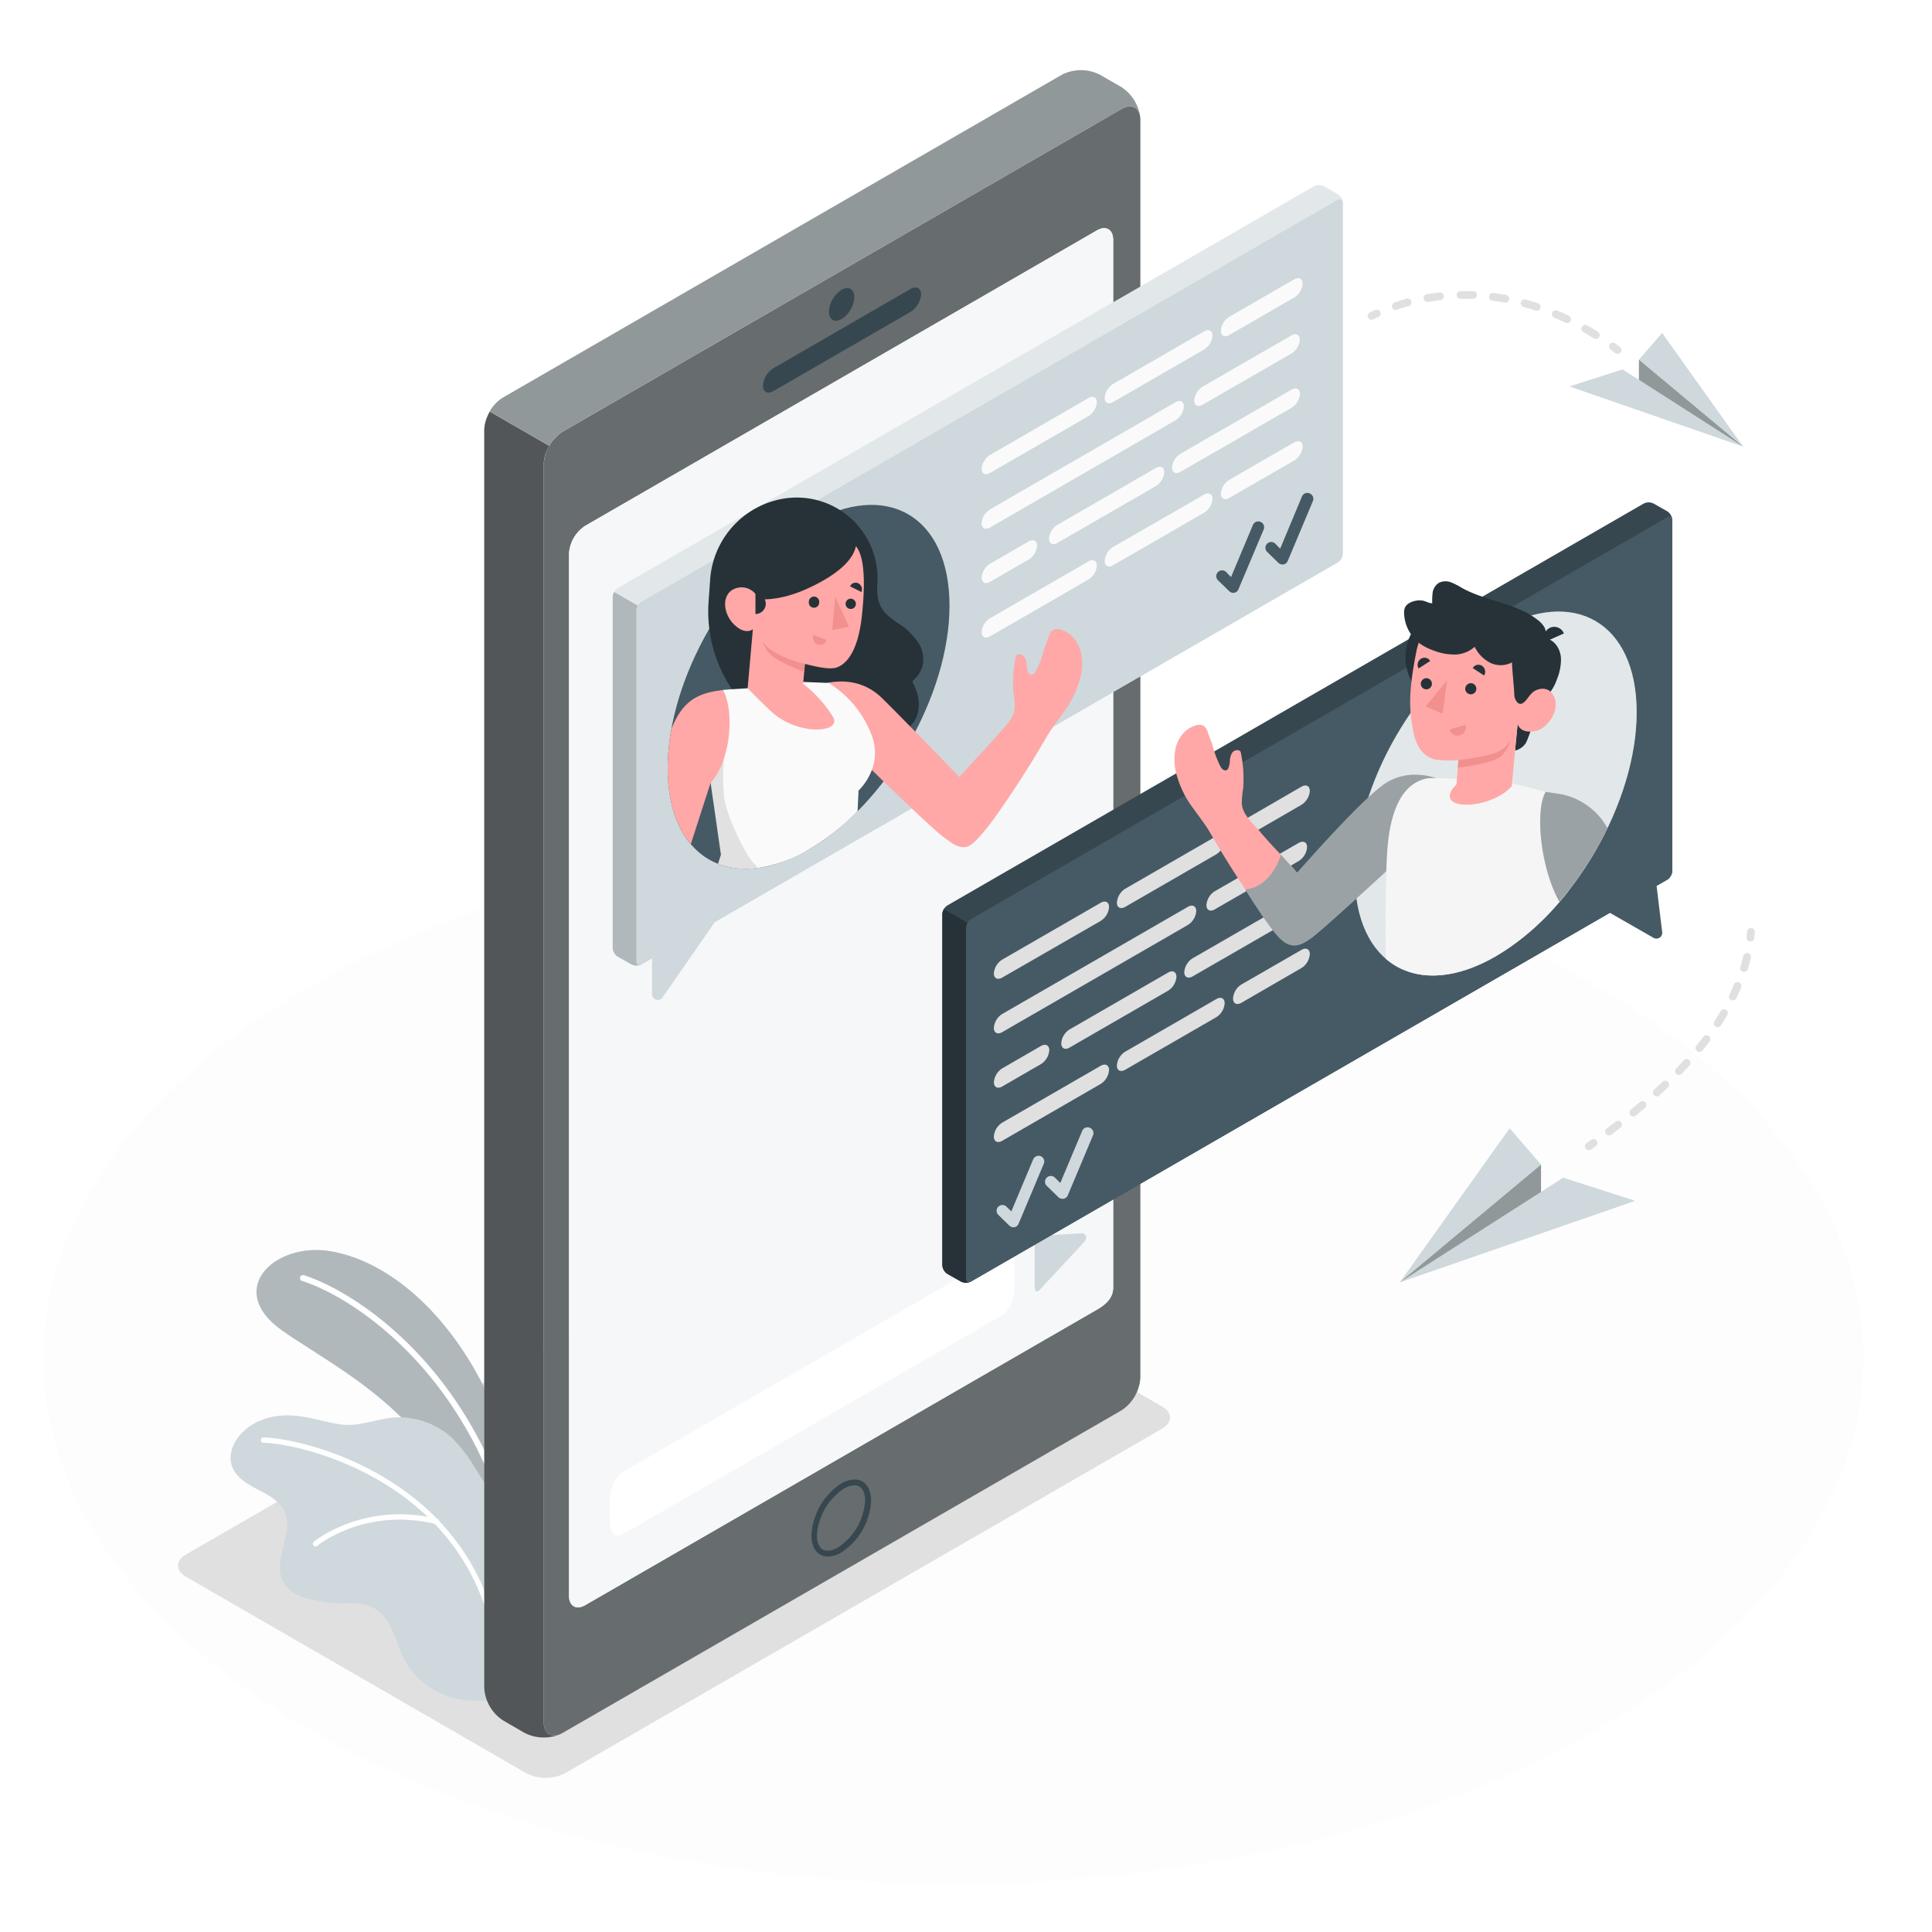<svg class="animated" id="freepik_stories-messaging-1" xmlns="http://www.w3.org/2000/svg" viewBox="0 0 500 500"
    version="1.1" xmlns:xlink="http://www.w3.org/1999/xlink" xmlns:svgjs="http://svgjs.com/svgjs">
    <style>
        #freepik--Floor--inject-1{
            opacity: 0.2;
        }

        svg#freepik_stories-messaging-1:not(.animated) .animable {
            opacity: 0;
        }

        svg#freepik_stories-messaging-1.animated #freepik--Plants--inject-1 {
            animation: 6s Infinite linear heartbeat;
            animation-delay: 0s;
        }

        svg#freepik_stories-messaging-1.animated #freepik--speech-bubbles--inject-1 {
            animation: 1s forwards ease-out slideDown, 5s Infinite ease-in-out floating;
            animation-delay: 0s, 1s;
        }

        svg#freepik_stories-messaging-1.animated #freepik--paper-planes--inject-1 {
            animation: 1s 1 forwards cubic-bezier(.36, -0.01, .5, 1.38) slideUp;
            animation-delay: 0s;
        }

        @keyframes heartbeat {
            0% {
                transform: scale(1);
            }

            10% {
                transform: scale(1.05);
            }

            30% {
                transform: scale(1);
            }

            40% {
                transform: scale(1);
            }

            50% {
                transform: scale(1.05);
            }

            60% {
                transform: scale(1);
            }

            100% {
                transform: scale(1);
            }
        }

        @keyframes slideDown {
            0% {
                opacity: 0;
                transform: translateY(-30px);
            }

            100% {
                opacity: 1;
                transform: translateY(0);
            }
        }

        @keyframes floating {
            0% {
                opacity: 1;
                transform: translateY(0px);
            }

            50% {
                transform: translateY(-10px);
            }

            100% {
                opacity: 1;
                transform: translateY(0px);
            }
        }

        @keyframes slideUp {
            0% {
                opacity: 0;
                transform: translateY(30px);
            }

            100% {
                opacity: 1;
                transform: inherit;
            }
        }
    </style>
    <g id="freepik--Floor--inject-1" style="transform-origin: 246.71px 351.5px;" class="animable">
        <ellipse id="freepik--floor--inject-1" cx="246.71" cy="351.5" rx="235.55" ry="136"
            style="fill: rgb(245, 245, 245); transform-origin: 246.71px 351.5px;" class="animable"></ellipse>
    </g>
    <g id="freepik--Shadow--inject-1" style="transform-origin: 174.43px 386px;" class="animable">
        <path id="freepik--shadow--inject-1"
            d="M136.24,458.93,48.12,408.06c-2.75-1.59-2.75-4.16,0-5.75l154.54-89.23a11,11,0,0,1,10,0L300.74,364c2.75,1.59,2.75,4.16,0,5.75L146.2,458.93A11,11,0,0,1,136.24,458.93Z"
            style="fill: rgb(224, 224, 224); transform-origin: 174.43px 386px;" class="animable"></path>
    </g>
    <g id="freepik--Plants--inject-1" style="transform-origin: 97.246px 381.83px;" class="animable">
        <g id="freepik--plants--inject-1" style="transform-origin: 97.246px 381.83px;" class="animable">
            <path
                d="M134.82,398.63s-.69-23-10.53-41.56S99.81,326.15,85.4,323.79s-27.24,10-12.48,20.48,41.56,22.11,51.39,57.45Z"
                style="fill: #CFD8DC; transform-origin: 100.596px 362.609px;" id="elr10m6ephd5l" class="animable">
            </path>
            <g id="elufjxp6z62dd">
                <g style="opacity: 0.15; transform-origin: 100.596px 362.609px;" class="animable"
                    id="el7hgir8o19qh">
                    <path
                        d="M134.82,398.63s-.69-23-10.53-41.56S99.81,326.15,85.4,323.79s-27.24,10-12.48,20.48,41.56,22.11,51.39,57.45Z"
                        id="el1niff7qoeqe" style="transform-origin: 100.596px 362.609px;" class="animable"></path>
                </g>
            </g>
            <path
                d="M131.06,392.37l.16,0a.78.78,0,0,0,.51-1c-12.17-39-40-57.16-53-61.32a.78.78,0,1,0-.47,1.48c12.75,4.08,40,21.93,52,60.31A.8.8,0,0,0,131.06,392.37Z"
                style="fill: rgb(255, 255, 255); transform-origin: 104.708px 361.179px;" id="eloz46tptg3uq"
                class="animable"></path>
            <path
                d="M60,379.37c1,2.91,3.89,4.65,6.61,6.06s5.69,2.92,7,5.7c2.58,5.62-3.19,12.64-.36,18.15,1.18,2.3,3.66,3.69,6.16,4.39a64,64,0,0,0,6.35,1.17,24.26,24.26,0,0,0,3.07.05c3-.15,6.18,0,8.73,1.77,4,2.78,4.81,8.25,7,12.62A20.19,20.19,0,0,0,118,439.57c4.74,1.09,12,.69,13.49-1.32,1.09-1.53-1.27-6.66-1.15-8.54a76.48,76.48,0,0,0-.47-14.43,26.81,26.81,0,0,1-.31-6.57c.25-2.45.48-4.91.69-7.36.24-2.66,1.06-4.69.35-7.45a27.1,27.1,0,0,0-3.5-7.37q-2.1-3.42-4.27-6.81a38,38,0,0,0-5.76-7.51A20.25,20.25,0,0,0,102,366.86c-4.54.33-9.14,2.43-13.73,1.79s-8.73-2.24-13.34-2.35c-4.81-.12-9.88,1.45-13,5.3C60.13,373.76,59.11,376.73,60,379.37Z"
                style="fill: #CFD8DC; transform-origin: 95.726px 403.228px;" id="elfeen4d44qst" class="animable">
            </path>
            <path
                d="M128.62,426h0a.7.7,0,0,0,.57-.8c-7.21-42.8-50.63-53-61-53.19a.69.69,0,1,0,0,1.38c10.14.22,52.62,10.17,59.67,52A.68.68,0,0,0,128.62,426Z"
                style="fill: rgb(255, 255, 255); transform-origin: 98.349px 399.008px;" id="elji7bok5idnc"
                class="animable"></path>
            <path
                d="M81.73,400.21a.73.73,0,0,0,.38-.15c.12-.11,12.38-10.11,30.73-5.62a.69.69,0,0,0,.33-1.35c-19.06-4.65-31.82,5.8-31.95,5.91a.69.69,0,0,0-.09,1A.71.71,0,0,0,81.73,400.21Z"
                style="fill: rgb(255, 255, 255); transform-origin: 97.326px 396.057px;" id="elmyjf1q1ybcn"
                class="animable"></path>
        </g>
    </g>
    <g id="freepik--Device--inject-1" style="transform-origin: 210.22px 233.913px;" class="animable">
        <g id="freepik--device--inject-1" style="transform-origin: 210.22px 233.913px;" class="animable">
            <path
                d="M290.24,28.21,145.59,111.72a10.84,10.84,0,0,0-4.88,8.48V445.67c0,3.12,2.19,4.39,4.88,2.82L290.24,365a10.86,10.86,0,0,0,4.88-8.48V31C295.12,27.91,292.93,26.64,290.24,28.21Zm-2.16,305c0,2.67-1.87,4.37-4.19,5.7L151.45,415.41c-2.31,1.33-4.19.25-4.19-2.43V143.36a9.3,9.3,0,0,1,4.19-7.27L283.89,59.63c2.32-1.34,4.19-.25,4.19,2.42Z"
                style="fill: #CFD8DC; transform-origin: 217.915px 238.35px;" id="elawannwvgtrv" class="animable">
            </path>
            <g id="eloyfrhmls76s">
                <path
                    d="M290.24,28.21,145.59,111.72a10.84,10.84,0,0,0-4.88,8.48V445.67c0,3.12,2.19,4.39,4.88,2.82L290.24,365a10.86,10.86,0,0,0,4.88-8.48V31C295.12,27.91,292.93,26.64,290.24,28.21Zm-2.16,305c0,2.67-1.87,4.37-4.19,5.7L151.45,415.41c-2.31,1.33-4.19.25-4.19-2.43V143.36a9.3,9.3,0,0,1,4.19-7.27L283.89,59.63c2.32-1.34,4.19-.25,4.19,2.42Z"
                    style="opacity: 0.5; transform-origin: 217.915px 238.35px;" class="animable"
                    id="elrrbtpgc4rx"></path>
            </g>
            <path
                d="M145,448.8a10.94,10.94,0,0,1-9.18-.3l-5.59-3.24a10.76,10.76,0,0,1-4.91-8.47V111.33a9.28,9.28,0,0,1,.85-3.65,11.7,11.7,0,0,1,.58-1.18,0,0,0,0,0,0,0l15.4,8.89h0a12.7,12.7,0,0,0-.85,1.79,8.8,8.8,0,0,0-.59,3V445.67C140.71,448.54,142.57,449.85,145,448.8Z"
                style="fill: #CFD8DC; transform-origin: 135.16px 278.083px;" id="eloi8kfltjufj" class="animable">
            </path>
            <g id="elgtibiimtdif">
                <path
                    d="M145,448.8a10.94,10.94,0,0,1-9.18-.3l-5.59-3.24a10.76,10.76,0,0,1-4.91-8.47V111.33a9.28,9.28,0,0,1,.85-3.65,11.7,11.7,0,0,1,.58-1.18,0,0,0,0,0,0,0l15.4,8.89h0a12.7,12.7,0,0,0-.85,1.79,8.8,8.8,0,0,0-.59,3V445.67C140.71,448.54,142.57,449.85,145,448.8Z"
                    style="opacity: 0.6; transform-origin: 135.16px 278.083px;" class="animable" id="elixma0g7q7x">
                </path>
            </g>
            <path
                d="M221.12,384.4h0c2.5,0,2.77,2.8,2.77,4a15.69,15.69,0,0,1-7,12.08,5.69,5.69,0,0,1-2.7.85c-2.5,0-2.77-2.81-2.77-4a15.66,15.66,0,0,1,7-12.08,5.58,5.58,0,0,1,2.7-.85m0-1.5a7.05,7.05,0,0,0-3.45,1.05A17.08,17.08,0,0,0,210,397.33c0,3.49,1.74,5.51,4.27,5.51a7,7,0,0,0,3.45-1.06,17,17,0,0,0,7.72-13.37c0-3.49-1.74-5.51-4.27-5.51Z"
                style="fill: rgb(55, 71, 79); transform-origin: 217.72px 392.87px;" id="elk7fcum3rwbn"
                class="animable"></path>
            <path
                d="M217.81,75c1.81-1,3.28-.2,3.28,1.89a7.26,7.26,0,0,1-3.28,5.68c-1.81,1-3.28.2-3.28-1.9A7.23,7.23,0,0,1,217.81,75Z"
                style="fill: rgb(55, 71, 79); transform-origin: 217.81px 78.785px;" id="el7un6mcg54ze"
                class="animable"></path>
            <path
                d="M200.19,95.27l35.45-20.48c1.51-.87,2.74-.25,2.74,1.38a5.89,5.89,0,0,1-2.74,4.55L200.19,101.2c-1.52.87-2.74.25-2.74-1.39A5.88,5.88,0,0,1,200.19,95.27Z"
                style="fill: rgb(55, 71, 79); transform-origin: 217.915px 87.995px;" id="elwf65zwsv9o"
                class="animable"></path>
            <path
                d="M288.08,333.23c0,2.67-1.87,4.37-4.19,5.7L151.45,415.41c-2.31,1.33-4.19.25-4.19-2.43V143.36a9.3,9.3,0,0,1,4.19-7.27L283.89,59.63c2.32-1.34,4.19-.25,4.19,2.42Z"
                style="fill: #CFD8DC; transform-origin: 217.67px 237.518px;" id="el1fqt0612lua" class="animable">
            </path>
            <g id="elhtivtzf0v38">
                <path
                    d="M288.08,333.23c0,2.67-1.87,4.37-4.19,5.7L151.45,415.41c-2.31,1.33-4.19.25-4.19-2.43V143.36a9.3,9.3,0,0,1,4.19-7.27L283.89,59.63c2.32-1.34,4.19-.25,4.19,2.42Z"
                    style="fill: rgb(255, 255, 255); opacity: 0.8; transform-origin: 217.67px 237.518px;"
                    class="animable" id="elvfbeihetwl"></path>
            </g>
            <path
                d="M259.21,340.46l-98,56.58c-1.85,1.07-3.35-.37-3.35-3.22V388c0-2.85,1.5-6,3.35-7.09l98-56.58c1.85-1.07,3.35.37,3.35,3.22v5.81C262.56,336.22,261.06,339.39,259.21,340.46Z"
                style="fill: rgb(255, 255, 255); transform-origin: 210.21px 360.685px;" id="elb8vyd0jgt15"
                class="animable"></path>
            <path
                d="M267.79,332.92V322c0-1.42.44-2.08,1.93-2.21l10.35-.62c1.07.2,1.37,1.13.67,2.07l-11.69,12.6C268.39,334.54,267.79,334.35,267.79,332.92Z"
                style="fill: #CFD8DC; transform-origin: 274.454px 326.702px;" id="elbl9ne11qeaj" class="animable">
            </path>
            <path
                d="M295.08,30.25c-.35-2.54-2.39-3.46-4.84-2L145.59,111.72a9.84,9.84,0,0,0-3.45,3.66l-15.4-8.89a9.87,9.87,0,0,1,3.47-3.63L274.84,19.33a10.82,10.82,0,0,1,9.79,0l5.61,3.22A11,11,0,0,1,295.08,30.25Z"
                style="fill: #CFD8DC; transform-origin: 210.91px 66.77px;" id="elaa91wi8w3o9" class="animable">
            </path>
            <g id="ele89sornf4kk">
                <path
                    d="M295.08,30.25c-.35-2.54-2.39-3.46-4.84-2L145.59,111.72a9.84,9.84,0,0,0-3.45,3.66l-15.4-8.89a9.87,9.87,0,0,1,3.47-3.63L274.84,19.33a10.82,10.82,0,0,1,9.79,0l5.61,3.22A11,11,0,0,1,295.08,30.25Z"
                    style="opacity: 0.3; transform-origin: 210.91px 66.77px;" class="animable"
                    id="eligy4dw61u2f"></path>
            </g>
        </g>
    </g>
    <g id="freepik--speech-bubbles--inject-1" style="transform-origin: 295.675px 189.959px;" class="animable">
        <g id="freepik--black-bubble--inject-1" style="transform-origin: 338.33px 231.001px;" class="animable">
            <path
                d="M248.69,331.68l-3.53-2a2.89,2.89,0,0,1-1.29-2.25V236.58a2.88,2.88,0,0,1,1.3-2.25l180.2-104a2.84,2.84,0,0,1,2.6,0l3.52,2a2.87,2.87,0,0,1,1.3,2.25v90.81a2.86,2.86,0,0,1-1.3,2.25l-180.19,104A2.9,2.9,0,0,1,248.69,331.68Z"
                style="fill: rgb(55, 71, 79); transform-origin: 338.33px 230.993px;" id="elipyy825s09c"
                class="animable"></path>
            <path
                d="M251.29,237.87l180.19-104c.72-.41,1.3-.08,1.3.75v90.81a2.86,2.86,0,0,1-1.3,2.25l-180.19,104c-.72.41-1.3.07-1.3-.75V240.12A2.86,2.86,0,0,1,251.29,237.87Z"
                style="fill: rgb(69, 90, 100); transform-origin: 341.385px 232.774px;" id="el376793rkmwz"
                class="animable"></path>
            <path
                d="M251,331.81a2.87,2.87,0,0,1-2.3-.14l-3.52-2a2.89,2.89,0,0,1-1.3-2.25V236.58a2.62,2.62,0,0,1,.38-1.28l6.12,3.53a2.62,2.62,0,0,0-.38,1.28v90.81C250,331.63,250.41,332,251,331.81Z"
                style="fill: rgb(38, 50, 56); transform-origin: 247.44px 283.643px;" id="elele0ftm2bn"
                class="animable"></path>
            <path
                d="M259.38,276.49l10-5.78c1.2-.69,2.17-.2,2.17,1.09a4.64,4.64,0,0,1-2.17,3.6l-10,5.78c-1.19.69-2.16.2-2.16-1.1A4.65,4.65,0,0,1,259.38,276.49Z"
                style="fill: rgb(224, 224, 224); transform-origin: 264.385px 275.945px;" id="elq50rkbo24b"
                class="animable"></path>
            <path
                d="M276.82,266.41,302.3,251.7c1.19-.69,2.16-.2,2.16,1.1a4.65,4.65,0,0,1-2.16,3.59l-25.49,14.72c-1.19.69-2.16.2-2.16-1.1A4.64,4.64,0,0,1,276.82,266.41Z"
                style="fill: rgb(224, 224, 224); transform-origin: 289.555px 261.405px;" id="el4qsrxr6mkdu"
                class="animable"></path>
            <path
                d="M308.66,248l27.47-15.84c1.2-.69,2.17-.2,2.17,1.09a4.64,4.64,0,0,1-2.17,3.6l-27.47,15.84c-1.2.69-2.17.2-2.17-1.09A4.64,4.64,0,0,1,308.66,248Z"
                style="fill: rgb(224, 224, 224); transform-origin: 322.395px 242.425px;" id="elp81msi0xox"
                class="animable"></path>
            <path
                d="M259.37,248.35l25.49-14.71c1.19-.69,2.16-.2,2.16,1.09a4.65,4.65,0,0,1-2.16,3.6L259.37,253c-1.19.69-2.16.2-2.16-1.1A4.65,4.65,0,0,1,259.37,248.35Z"
                style="fill: rgb(224, 224, 224); transform-origin: 272.115px 243.32px;" id="eluywy66ysss"
                class="animable"></path>
            <path
                d="M291.22,230l23.56-13.6c1.2-.69,2.16-.2,2.16,1.1a4.62,4.62,0,0,1-2.16,3.59l-23.57,13.61c-1.19.69-2.16.2-2.16-1.1A4.64,4.64,0,0,1,291.22,230Z"
                style="fill: rgb(224, 224, 224); transform-origin: 302.995px 225.55px;" id="elv5cvkqdfne"
                class="animable"></path>
            <path
                d="M321.28,212.59l15.54-9c1.19-.69,2.16-.2,2.16,1.1a4.65,4.65,0,0,1-2.16,3.59l-15.54,9c-1.2.69-2.17.2-2.17-1.1A4.64,4.64,0,0,1,321.28,212.59Z"
                style="fill: rgb(224, 224, 224); transform-origin: 329.045px 210.435px;" id="elnv527345q09"
                class="animable"></path>
            <path
                d="M259.37,290.54l25.49-14.71c1.19-.69,2.16-.2,2.16,1.1a4.65,4.65,0,0,1-2.16,3.59l-25.49,14.72c-1.19.69-2.16.2-2.16-1.1A4.65,4.65,0,0,1,259.37,290.54Z"
                style="fill: rgb(224, 224, 224); transform-origin: 272.115px 285.535px;" id="el8mj3ii5m195"
                class="animable"></path>
            <path
                d="M291.22,272.16l23.56-13.6c1.2-.7,2.16-.2,2.16,1.09a4.63,4.63,0,0,1-2.16,3.6l-23.57,13.6c-1.19.69-2.16.2-2.16-1.09A4.64,4.64,0,0,1,291.22,272.16Z"
                style="fill: rgb(224, 224, 224); transform-origin: 302.995px 267.703px;" id="ele62uf32cz6"
                class="animable"></path>
            <path
                d="M321.28,254.78l15.54-8.95c1.19-.69,2.16-.2,2.16,1.09a4.65,4.65,0,0,1-2.16,3.6l-15.54,9c-1.2.69-2.17.2-2.17-1.1A4.64,4.64,0,0,1,321.28,254.78Z"
                style="fill: rgb(224, 224, 224); transform-origin: 329.045px 252.675px;" id="el3uuexn1mh7a"
                class="animable"></path>
            <path
                d="M259.37,262.42l48.05-27.73c1.2-.69,2.17-.2,2.17,1.1a4.64,4.64,0,0,1-2.17,3.59l-48.05,27.74c-1.19.69-2.16.2-2.16-1.1A4.65,4.65,0,0,1,259.37,262.42Z"
                style="fill: rgb(224, 224, 224); transform-origin: 283.4px 250.905px;" id="el1ppc36ngqzp"
                class="animable"></path>
            <path
                d="M314.39,230.65l21.71-12.5c1.2-.69,2.17-.2,2.17,1.09a4.64,4.64,0,0,1-2.17,3.6l-21.71,12.5c-1.2.7-2.17.2-2.17-1.09A4.64,4.64,0,0,1,314.39,230.65Z"
                style="fill: rgb(224, 224, 224); transform-origin: 325.245px 226.747px;" id="elvmeac6lawm"
                class="animable"></path>
            <path d="M428.72,229.23l1.45,12a1.5,1.5,0,0,1-2.24,1.48l-11.48-6.58Z"
                style="fill: rgb(69, 90, 100); transform-origin: 423.316px 236.071px;" id="el0iai55b14uon"
                class="animable"></path>
            <path id="freepik--Check--inject-1"
                d="M269.39,299.24a1.51,1.51,0,0,0-2,.8l-5.66,13.47-1.35-1.31a1.5,1.5,0,0,0-2.08,2.15l2.92,2.84a1.49,1.49,0,0,0,1,.42,1.53,1.53,0,0,0,.3,0,1.49,1.49,0,0,0,1.08-.88l6.51-15.5A1.5,1.5,0,0,0,269.39,299.24Z"
                style="fill: #CFD8DC; transform-origin: 264.086px 308.365px;" class="animable"></path>
            <path id="freepik--check--inject-1"
                d="M282.07,291.87a1.5,1.5,0,0,0-2,.8l-5.66,13.47-1.35-1.31A1.5,1.5,0,1,0,271,307l2.92,2.84a1.52,1.52,0,0,0,1.35.39,1.5,1.5,0,0,0,1.08-.89l6.51-15.49A1.5,1.5,0,0,0,282.07,291.87Z"
                style="fill: #CFD8DC; transform-origin: 276.718px 301px;" class="animable"></path>
            <path
                d="M387.1,163.25c-20.14,11.64-36.47,39.91-36.47,63.17S367,259.11,387.1,247.48s36.49-39.92,36.47-63.17S407.22,151.62,387.1,163.25Z"
                style="fill: #CFD8DC; transform-origin: 387.1px 205.366px;" id="el0vxzld5htf2o"
                class="animable"></path>
            <g id="elb0zjjnxxdn5">
                <path
                    d="M387.1,163.25c-20.14,11.64-36.47,39.91-36.47,63.17S367,259.11,387.1,247.48s36.49-39.92,36.47-63.17S407.22,151.62,387.1,163.25Z"
                    style="fill: rgb(255, 255, 255); opacity: 0.4; transform-origin: 387.1px 205.366px;"
                    class="animable" id="elz4csvw123u"></path>
            </g>
            <g id="freepik--character-bubble--inject-1" style="transform-origin: 359.971px 201.45px;"
                class="animable">
                <path
                    d="M313,215.21a256.46,256.46,0,0,0,14.12,21.91c1.25,1.68,4.77,6.31,6.61,6.77,2.35.58,4.34-1.27,5.58-2.13,4.24-2.95,26.18-24.76,26.18-24.76,6.83-9.52,5.11-15.59,4.18-15.59s-7.93-1.84-13.92,4c-4.54,4.43-20.05,20.46-20.05,20.46-3.66-4.3-6.06-6.43-9.71-10.74-1.78-2.1-4.48-4.36-4.61-7.24a24.88,24.88,0,0,1,.36-3.94,33.66,33.66,0,0,0-.58-9,1.32,1.32,0,0,0-.1-.39.8.8,0,0,0-.43-.36,1.58,1.58,0,0,0-1.8.72,4.26,4.26,0,0,0-.54,2,5.42,5.42,0,0,1-.45,2,.91.91,0,0,1-.26.33.86.86,0,0,1-.42.12c-.84,0-1.28-.91-1.59-1.57a29.17,29.17,0,0,1-1.74-4.79c-.3-1.13-.82-2.22-1.21-3.34a3.41,3.41,0,0,0-1-1.74c-.91-.66-2.19-.29-3.19.21a8.57,8.57,0,0,0-1.58,1,8.66,8.66,0,0,0-2.69,5,13.9,13.9,0,0,0,.44,6.68,25.17,25.17,0,0,0,4.2,8.37C310.2,211.19,311.74,213.1,313,215.21Z"
                    style="fill: rgb(255, 168, 167); transform-origin: 337.255px 215.787px;" id="elhujfdj6b8r"
                    class="animable"></path>
                <path
                    d="M371.62,201.38s-6.83-2.69-13,1.29-22.92,23.21-22.92,23.21l-4.21-4.68s-2.23,8.27-9.21,9c0,0,5.48,8.94,8.54,12.24s5.5,2.69,9,0S360.38,224,360.38,224A23.9,23.9,0,0,0,371.62,201.38Z"
                    style="fill: #CFD8DC; transform-origin: 347.005px 222.592px;" id="elv2y6y5x4tal"
                    class="animable"></path>
                <g id="elgmcuwk1o0z">
                    <path
                        d="M371.62,201.38s-6.83-2.69-13,1.29-22.92,23.21-22.92,23.21l-4.21-4.68s-2.23,8.27-9.21,9c0,0,5.48,8.94,8.54,12.24s5.5,2.69,9,0S360.38,224,360.38,224A23.9,23.9,0,0,0,371.62,201.38Z"
                        style="opacity: 0.25; transform-origin: 347.005px 222.592px;" class="animable"
                        id="elixjptfxs9cm"></path>
                </g>
                <path
                    d="M406.24,221.93l-.3,8.63c-.75,1-1.53,1.91-2.32,2.83a65.24,65.24,0,0,1-16.52,14.09c-11.51,6.65-21.77,6.41-28.45.65-.09-10.5-.07-23.49.49-29.35,1-10.68,4.59-16.11,10-17.29,2.58-.57,21.92,1.19,21.92,1.19l10.71,2.68a6.1,6.1,0,0,1,.67.37c1.64,1,2.45,2.87,3.3,5.56C406.35,213.24,406.24,218.3,406.24,221.93Z"
                    style="fill: rgb(245, 245, 245); transform-origin: 382.429px 226.918px;" id="elcuwis3wc365"
                    class="animable"></path>
                <path d="M389.89,171A13.1,13.1,0,1,1,377.83,157,13.1,13.1,0,0,1,389.89,171Z"
                    style="fill: rgb(38, 50, 56); transform-origin: 376.824px 170.061px;" id="eldk2de6vqyvw"
                    class="animable"></path>
                <path d="M398.7,181s-2.88,9.79-3.86,11.36a4.51,4.51,0,0,1-2.76,1.89l.69-7Z"
                    style="fill: rgb(38, 50, 56); transform-origin: 395.39px 187.625px;" id="el52co0a7vpqy"
                    class="animable"></path>
                <path
                    d="M397.06,166.55a2.35,2.35,0,0,1,1.32-1.37,2.68,2.68,0,0,1,1.26-.07c2.65.35,4.19,2.73,4.34,5.28a13.38,13.38,0,0,1-1.07,5.45,10.94,10.94,0,0,1-2.06,3.7,4.76,4.76,0,0,1-3.49,1.57,11.58,11.58,0,0,0-2.68.08q.45-2.74.92-5.47l.75-4.48c.11-.66.25-1.32.33-2a11.2,11.2,0,0,1,.36-2.64Z"
                    style="fill: rgb(38, 50, 56); transform-origin: 399.331px 173.128px;" id="elw0knv1nl2td"
                    class="animable"></path>
                <path
                    d="M393.48,181.1c.76.54,2-.91,3.09-1.87s4.39-2.12,5.74,1.39-2,7.89-4.63,8.5c-4.47,1-4.91-1.82-4.91-1.82l-1.54,16.2h0c-6,6.54-21.13,6.3-14.3-.49l.5-6.28a28.08,28.08,0,0,1-5.91-.15c-3.18-.74-5-3.43-5.71-7-1.14-5.71-1.39-10.26.78-21.14,2.38-11.93,16.39-11,23.59-5.64S393.48,181.1,393.48,181.1Z"
                    style="fill: rgb(255, 168, 167); transform-origin: 383.785px 183.635px;" id="elktrmzmh5xz9"
                    class="animable"></path>
                <path
                    d="M398.38,171.11c.32-1.15-.25-2.33,0-3.5s1-1.65,1.42-2.6c.77-1.82-.24-3.26-1.66-4.42-5.59-4.55-13.49-4.93-19.78-8.43a17.92,17.92,0,0,0-2.86-1.46,3.89,3.89,0,0,0-3.12.14,3.67,3.67,0,0,0-1.59,2.37,16.84,16.84,0,0,0-.13,2.92c-.92,0-1.74-.63-2.68-.72a5.41,5.41,0,0,0-2.94.5,2.86,2.86,0,0,0-1.43,1.31,3.39,3.39,0,0,0-.23,1.48,10.19,10.19,0,0,0,4.52,8.15,14.59,14.59,0,0,0,3,1.46,14.94,14.94,0,0,0,5.55,1.08,7.79,7.79,0,0,0,5.19-2,9.06,9.06,0,0,0,4,4.12,6.21,6.21,0,0,0,5.66-.09c.11,2.66.43,5.3.59,8a3.37,3.37,0,0,0,.79,2.37c1.55,1.44,2.89-1.77,3.83-2.5.55-.43.6-1.51.67-2.13s.13-1.29.15-1.93a6.79,6.79,0,0,1-.1-1.25C397.53,172.92,398.12,172.06,398.38,171.11Z"
                    style="fill: rgb(38, 50, 56); transform-origin: 381.719px 166.298px;" id="ell2njhjm2u18"
                    class="animable"></path>
                <path d="M399.73,166.17l5-2.23a2.67,2.67,0,0,0-3.56-1.49A2.9,2.9,0,0,0,399.73,166.17Z"
                    style="fill: rgb(38, 50, 56); transform-origin: 402.121px 164.199px;" id="eljf6ifjgxzj"
                    class="animable"></path>
                <path
                    d="M377.43,196.73s7.28-.9,9.89-2a8.26,8.26,0,0,0,3.72-3.16,11.25,11.25,0,0,1-2.28,3.89c-2,2.21-11.48,3.22-11.48,3.22Z"
                    style="fill: rgb(242, 143, 143); transform-origin: 384.16px 195.125px;" id="elvgz876u0zz"
                    class="animable"></path>
                <path d="M379.2,178.2a1.44,1.44,0,1,0,1.55-1.39A1.47,1.47,0,0,0,379.2,178.2Z"
                    style="fill: rgb(38, 50, 56); transform-origin: 380.639px 178.247px;" id="elnee0gwxlfdp"
                    class="animable"></path>
                <path d="M381.14,172.89l2.94,1.93a1.84,1.84,0,0,0-.53-2.5A1.71,1.71,0,0,0,381.14,172.89Z"
                    style="fill: rgb(38, 50, 56); transform-origin: 382.75px 173.431px;" id="elv112sft1dpd"
                    class="animable"></path>
                <path d="M379.29,187.6l-4.1,1.19a2.11,2.11,0,0,0,2.61,1.53A2.24,2.24,0,0,0,379.29,187.6Z"
                    style="fill: rgb(242, 143, 143); transform-origin: 377.279px 188.998px;" id="elbu641vwvj6"
                    class="animable"></path>
                <path d="M367.13,173l3-1.94a1.7,1.7,0,0,0-2.41-.56A1.86,1.86,0,0,0,367.13,173Z"
                    style="fill: rgb(38, 50, 56); transform-origin: 368.502px 171.608px;" id="eldzn7awn9mq"
                    class="animable"></path>
                <path d="M367.7,176.91a1.44,1.44,0,1,0,1.55-1.39A1.47,1.47,0,0,0,367.7,176.91Z"
                    style="fill: rgb(38, 50, 56); transform-origin: 369.139px 176.957px;" id="el4mlakddky1b"
                    class="animable"></path>
                <polygon points="374.49 176.1 373.35 184.71 368.96 182.82 374.49 176.1"
                    style="fill: rgb(242, 143, 143); transform-origin: 371.725px 180.405px;" id="elj2b5xuoobwk"
                    class="animable"></polygon>
                <path
                    d="M416,214.31a89.57,89.57,0,0,1-10.1,16.25c-.75,1-1.53,1.91-2.32,2.83-5.07-9-6.3-24-3.56-28.46l2.83.43A17.55,17.55,0,0,1,416,214.31Z"
                    style="fill: #CFD8DC; transform-origin: 407.298px 219.16px;" id="el2bvw6aeg7jl"
                    class="animable"></path>
                <g id="ely36in341ndk">
                    <g style="opacity: 0.25; transform-origin: 407.298px 219.16px;" class="animable"
                        id="elnab2u1br1og">
                        <path
                            d="M416,214.31a89.57,89.57,0,0,1-10.1,16.25c-.75,1-1.53,1.91-2.32,2.83-5.07-9-6.3-24-3.56-28.46l2.83.43A17.55,17.55,0,0,1,416,214.31Z"
                            id="elktnbv3ttlib" style="transform-origin: 407.298px 219.16px;" class="animable">
                        </path>
                    </g>
                </g>
            </g>
        </g>
        <g id="freepik--color-bubble--inject-1" style="transform-origin: 253.025px 153.349px;" class="animable">
            <path
                d="M163.39,249.58l-3.53-2a2.87,2.87,0,0,1-1.3-2.25V154.49a2.86,2.86,0,0,1,1.3-2.25l180.19-104a2.9,2.9,0,0,1,2.6,0l3.53,2a2.87,2.87,0,0,1,1.3,2.25V143.3a2.86,2.86,0,0,1-1.3,2.25L166,249.58A2.84,2.84,0,0,1,163.39,249.58Z"
                style="fill: #CFD8DC; transform-origin: 253.02px 148.915px;" id="elca68mkwbkyt" class="animable">
            </path>
            <g id="ela4q3gflfvfg">
                <path
                    d="M347.43,52.1c-.17-.54-.67-.71-1.25-.36L166,155.77a2.77,2.77,0,0,0-.92,1l-6.13-3.53a2.69,2.69,0,0,1,.92-1l180.2-104a2.9,2.9,0,0,1,2.6,0l3.52,2A2.86,2.86,0,0,1,347.43,52.1Z"
                    style="fill: rgb(255, 255, 255); opacity: 0.4; transform-origin: 253.19px 102.351px;"
                    class="animable" id="elej2tijj48m7"></path>
            </g>
            <path
                d="M166,155.78l180.19-104c.72-.41,1.3-.08,1.3.75V143.3a2.86,2.86,0,0,1-1.3,2.25L166,249.58c-.72.42-1.3.08-1.3-.75V158A2.86,2.86,0,0,1,166,155.78Z"
                style="fill: #CFD8DC; transform-origin: 256.095px 150.682px;" id="eldbib1qbzmzp" class="animable">
            </path>
            <g id="elpm0smcgpl5">
                <path
                    d="M165.68,249.72a2.85,2.85,0,0,1-2.29-.14l-3.52-2a2.89,2.89,0,0,1-1.3-2.25V154.49a2.61,2.61,0,0,1,.37-1.28l6.13,3.53a2.64,2.64,0,0,0-.39,1.28v90.81C164.68,249.54,165.11,249.89,165.68,249.72Z"
                    style="opacity: 0.15; transform-origin: 162.125px 201.553px;" class="animable"
                    id="elh4d2dzkop87"></path>
            </g>
            <path d="M168.75,248v9.26a1.5,1.5,0,0,0,2.74.85L185,238.61Z"
                style="fill: #CFD8DC; transform-origin: 176.875px 248.688px;" id="elxi5whvhcfc" class="animable">
            </path>
            <path
                d="M256.23,145.89l10-5.78c1.19-.69,2.16-.2,2.16,1.1a4.65,4.65,0,0,1-2.16,3.59l-10,5.78c-1.2.69-2.17.2-2.17-1.09A4.64,4.64,0,0,1,256.23,145.89Z"
                style="fill: rgb(250, 250, 250); transform-origin: 261.225px 145.345px;" id="eljagut6uar4m"
                class="animable"></path>
            <path
                d="M273.66,135.82l25.48-14.71c1.2-.69,2.17-.2,2.17,1.09a4.64,4.64,0,0,1-2.17,3.6l-25.48,14.71c-1.2.69-2.17.2-2.17-1.1A4.64,4.64,0,0,1,273.66,135.82Z"
                style="fill: rgb(250, 250, 250); transform-origin: 286.4px 130.81px;" id="elo6fxq1slzl"
                class="animable"></path>
            <path
                d="M305.5,117.43l28.76-16.59c1.19-.69,2.16-.2,2.16,1.1a4.65,4.65,0,0,1-2.16,3.59L305.5,122.12c-1.19.69-2.16.2-2.16-1.09A4.65,4.65,0,0,1,305.5,117.43Z"
                style="fill: rgb(250, 250, 250); transform-origin: 319.88px 111.48px;" id="el3o0o8o055a9"
                class="animable"></path>
            <path
                d="M256.22,117.75,281.7,103c1.2-.69,2.16-.2,2.16,1.1a4.62,4.62,0,0,1-2.16,3.59l-25.48,14.71c-1.2.69-2.17.2-2.17-1.09A4.64,4.64,0,0,1,256.22,117.75Z"
                style="fill: rgb(250, 250, 250); transform-origin: 268.955px 112.7px;" id="el0lfq6m3scfr"
                class="animable"></path>
            <path
                d="M288.06,99.37l23.56-13.61c1.2-.69,2.17-.2,2.17,1.1a4.64,4.64,0,0,1-2.17,3.59l-23.56,13.61c-1.2.69-2.17.2-2.17-1.1A4.66,4.66,0,0,1,288.06,99.37Z"
                style="fill: rgb(250, 250, 250); transform-origin: 299.84px 94.91px;" id="elk5cq3z7dgi"
                class="animable"></path>
            <path
                d="M318.12,82l16.82-9.71c1.2-.69,2.17-.2,2.17,1.1A4.64,4.64,0,0,1,334.94,77l-16.82,9.71c-1.19.69-2.16.2-2.16-1.09A4.65,4.65,0,0,1,318.12,82Z"
                style="fill: rgb(250, 250, 250); transform-origin: 326.535px 79.5px;" id="elci92bf7orb"
                class="animable"></path>
            <path
                d="M256.22,160l25.48-14.71c1.2-.69,2.16-.2,2.16,1.09a4.63,4.63,0,0,1-2.16,3.6l-25.48,14.71c-1.2.69-2.17.2-2.17-1.1A4.64,4.64,0,0,1,256.22,160Z"
                style="fill: rgb(250, 250, 250); transform-origin: 268.955px 154.99px;" id="el8rnc9es7tmk"
                class="animable"></path>
            <path
                d="M288.06,141.56,311.62,128c1.2-.69,2.17-.2,2.17,1.09a4.64,4.64,0,0,1-2.17,3.6l-23.56,13.6c-1.2.69-2.17.2-2.17-1.09A4.66,4.66,0,0,1,288.06,141.56Z"
                style="fill: rgb(250, 250, 250); transform-origin: 299.84px 137.145px;" id="el99otwdfrk9k"
                class="animable"></path>
            <path
                d="M318.12,124.19l16.82-9.71c1.2-.69,2.17-.2,2.17,1.09a4.64,4.64,0,0,1-2.17,3.6l-16.82,9.71c-1.19.69-2.16.2-2.16-1.1A4.65,4.65,0,0,1,318.12,124.19Z"
                style="fill: rgb(250, 250, 250); transform-origin: 326.535px 121.68px;" id="el60qd5z63j19"
                class="animable"></path>
            <path
                d="M256.22,131.83l48-27.74c1.19-.69,2.16-.2,2.16,1.1a4.65,4.65,0,0,1-2.16,3.59l-48,27.74c-1.2.69-2.17.2-2.17-1.1A4.64,4.64,0,0,1,256.22,131.83Z"
                style="fill: rgb(250, 250, 250); transform-origin: 280.215px 120.305px;" id="elupntj31c0rp"
                class="animable"></path>
            <path
                d="M311.23,100.06l23-13.26c1.2-.69,2.17-.2,2.17,1.09a4.64,4.64,0,0,1-2.17,3.6l-23,13.26c-1.2.69-2.17.2-2.16-1.1A4.65,4.65,0,0,1,311.23,100.06Z"
                style="fill: rgb(250, 250, 250); transform-origin: 322.735px 95.775px;" id="el33037dpd6el"
                class="animable"></path>
            <path id="freepik--check--inject-1"
                d="M326.25,135.07a1.51,1.51,0,0,0-2,.8l-5.66,13.48L317.28,148a1.5,1.5,0,0,0-2.09,2.15l2.93,2.84a1.46,1.46,0,0,0,1,.43,1.53,1.53,0,0,0,.3,0,1.48,1.48,0,0,0,1.08-.89L327.05,137A1.51,1.51,0,0,0,326.25,135.07Z"
                style="fill: rgb(69, 90, 100); transform-origin: 320.961px 144.185px;" class="animable"></path>
            <path id="freepik--check--inject-1"
                d="M338.94,127.7a1.5,1.5,0,0,0-2,.8L331.31,142,330,140.66a1.5,1.5,0,0,0-2.09,2.15l2.92,2.84a1.47,1.47,0,0,0,1.05.43l.29,0a1.54,1.54,0,0,0,1.09-.89l6.51-15.5A1.5,1.5,0,0,0,338.94,127.7Z"
                style="fill: rgb(69, 90, 100); transform-origin: 333.691px 136.825px;" class="animable"></path>
            <path
                d="M209.26,135.65c-20.14,11.64-36.47,39.91-36.46,63.17s16.33,32.69,36.47,21.06,36.48-39.92,36.46-63.17S229.38,124,209.26,135.65Z"
                style="fill: rgb(69, 90, 100); transform-origin: 209.265px 177.762px;" id="elysc8o3hhhgq"
                class="animable"></path>
            <path
                d="M224.5,191c-6.8-.28-24.86-2.58-24.86-2.58h0a36,36,0,0,1-16.26-32.72l.4-5.62A22.84,22.84,0,0,1,203.06,129a20.92,20.92,0,0,1,24,22.15c-.2,2.76.1,5.28,2,7.44a20.46,20.46,0,0,0,3.61,2.86,17.94,17.94,0,0,1,4.77,4.54,8.08,8.08,0,0,1,1.33,6.3,7.52,7.52,0,0,1-2.22,3.58.9.9,0,0,0-.37.57.93.93,0,0,0,.15.47c1.62,2.94,2.1,6.73.37,9.61a9.25,9.25,0,0,1-5,3.76,18.64,18.64,0,0,1-6.27.8C225.19,191,224.84,191,224.5,191Z"
                style="fill: rgb(38, 50, 56); transform-origin: 211.111px 159.931px;" id="ella8zpflwge"
                class="animable"></path>
            <path
                d="M192.65,191.18a14.48,14.48,0,0,1-5.47,9.51,12.35,12.35,0,0,1-3.26,1.84s0,0,0,0l-5.13,15.91c-3.78-4.45-6-11.12-6-19.64a57.18,57.18,0,0,1,1-10.21h0c2.63-6.52,6-9.24,13.34-10h0C187.49,178.81,193.89,183.16,192.65,191.18Z"
                style="fill: rgb(255, 168, 167); transform-origin: 182.8px 198.515px;" id="eln6sjan8xlko"
                class="animable"></path>
            <path
                d="M271,190.45a255.1,255.1,0,0,1-14.11,21.91c-1.26,1.68-4.78,6.32-6.62,6.77-2.34.58-4.33-1.27-5.58-2.13-4.24-2.94-26.18-24.75-26.18-24.75-6.83-9.52-5.11-15.59-4.18-15.6s7.93-1.84,13.92,4c4.54,4.43,20.05,20.46,20.05,20.46,3.66-4.3,6.06-6.43,9.71-10.74,1.78-2.1,4.49-4.36,4.61-7.25a25,25,0,0,0-.35-3.94,33.15,33.15,0,0,1,.57-9,1.24,1.24,0,0,1,.1-.39.84.84,0,0,1,.43-.36,1.58,1.58,0,0,1,1.8.71,4.31,4.31,0,0,1,.55,2,5.4,5.4,0,0,0,.44,2,.85.85,0,0,0,.26.33.72.72,0,0,0,.43.12c.83,0,1.28-.9,1.58-1.56a28.39,28.39,0,0,0,1.74-4.8c.3-1.13.82-2.22,1.21-3.34a3.4,3.4,0,0,1,1-1.73c.9-.67,2.18-.3,3.19.21a8.83,8.83,0,0,1,1.57,1,8.58,8.58,0,0,1,2.69,5,13.74,13.74,0,0,1-.44,6.67,24.89,24.89,0,0,1-4.2,8.37C273.83,186.43,272.28,188.34,271,190.45Z"
                style="fill: rgb(255, 168, 167); transform-origin: 246.741px 191.019px;" id="elejg78bjg4yv"
                class="animable"></path>
            <path
                d="M222.19,204.59l-.25,5.35a60.68,60.68,0,0,1-12.67,9.94,35.61,35.61,0,0,1-13.49,4.81,20.45,20.45,0,0,1-9.95-1.13l.75-2.36-2.68-18.65s0,0,0,0a7.21,7.21,0,0,0,1.06-1.27c.15-.21.3-.44.47-.71a9.63,9.63,0,0,0,.53-.93c.12-.22.23-.45.35-.7s.23-.5.35-.77l.2-.45c.12-.3.24-.63.36-1a2.47,2.47,0,0,0,.1-.29h0a28.28,28.28,0,0,0,1.2-5.25c1-7.41-.84-11.85-1.43-12.61h0c.31-.1,7.13-.48,7.13-.48l13.67-1.6,6.55.25a27.19,27.19,0,0,1,11,13.15C228.93,198.48,222.19,204.59,222.19,204.59Z"
                style="fill: rgb(250, 250, 250); transform-origin: 205.171px 200.682px;" id="ellp7wadza5r9"
                class="animable"></path>
            <g id="eli0v21p0j3j">
                <path
                    d="M195.78,224.69a20.45,20.45,0,0,1-9.95-1.13l.75-2.36-2.68-18.65s0,0,0,0a7.21,7.21,0,0,0,1.06-1.27c.15-.21.3-.44.47-.71a9.63,9.63,0,0,0,.53-.93c.12-.22.23-.45.35-.7s.23-.5.35-.77l.2-.45c.12-.3.24-.63.36-1a2.47,2.47,0,0,0,.1-.29c-.06,1-.14,2.56-.16,4.25a47.51,47.51,0,0,0,.26,5.72c.6,4.88,5.83,15.52,7.88,17.21A1.07,1.07,0,0,1,195.78,224.69Z"
                    style="opacity: 0.1; transform-origin: 189.847px 210.652px;" class="animable"
                    id="elo7e3y8e7cid"></path>
            </g>
            <path
                d="M221.5,141.35c1.29,1.54,2.89,5.45,1.57,17.9-1.12,10.55-4.76,12.88-6.54,13.49s-5.06-.13-8.24-.93l-.43,5.15a33.64,33.64,0,0,1,7.73,8.57c2.44,4.2-9.22,5-16.1-1.49-3.68-3.47-6-5.92-6-5.92l1.35-15.26s-2,1.69-5-1.39c-2.46-2.54-3-6.53-.79-8.47a4.64,4.64,0,0,1,7.24,2.08s5.13.62,12.29-2.58S220.7,145.41,221.5,141.35Z"
                style="fill: rgb(255, 168, 167); transform-origin: 205.611px 165.074px;" id="ell9izyy8ip0j"
                class="animable"></path>
            <path d="M212,155.89a1.34,1.34,0,1,1-2.67-.1,1.34,1.34,0,1,1,2.67.1Z"
                style="fill: rgb(38, 50, 56); transform-origin: 210.665px 155.84px;" id="elr0bw14ccqc"
                class="animable"></path>
            <path d="M210.5,164.26l3.43,1.41a1.82,1.82,0,0,1-2.39,1.08A2,2,0,0,1,210.5,164.26Z"
                style="fill: rgb(242, 143, 143); transform-origin: 212.156px 165.57px;" id="el1ub5khuvqmi"
                class="animable"></path>
            <path d="M222.92,153.21,220,151.74a1.57,1.57,0,0,1,2.15-.77A1.72,1.72,0,0,1,222.92,153.21Z"
                style="fill: rgb(38, 50, 56); transform-origin: 221.538px 152.005px;" id="elxwvu97mzoa"
                class="animable"></path>
            <path d="M221.5,156.37a1.33,1.33,0,1,1-1.29-1.43A1.36,1.36,0,0,1,221.5,156.37Z"
                style="fill: rgb(38, 50, 56); transform-origin: 220.173px 156.27px;" id="elq7ousfeqw0j"
                class="animable"></path>
            <polygon points="216.16 154.46 215.37 163.11 219.69 162.16 216.16 154.46"
                style="fill: rgb(242, 143, 143); transform-origin: 217.53px 158.785px;" id="elzx7gxghf4b"
                class="animable"></polygon>
            <path d="M208.29,171.81c-3.37-.73-10.19-3.32-11-6.17a7.17,7.17,0,0,0,2.16,3.73c1.94,2,8.71,4.55,8.71,4.55Z"
                style="fill: rgb(242, 143, 143); transform-origin: 202.79px 169.78px;" id="eleerfrp5toss"
                class="animable"></path>
            <path d="M195.51,158.91a2.67,2.67,0,0,0,0-5.34Z"
                style="fill: rgb(38, 50, 56); transform-origin: 196.845px 156.24px;" id="elf1ztro51j68"
                class="animable"></path>
        </g>
    </g>
    <g id="freepik--paper-planes--inject-1" style="transform-origin: 404.055px 203.615px;" class="animable">
        <g id="freepik--paper-planes--inject-1" style="transform-origin: 404.055px 203.615px;" class="animable">
            <polygon points="362.26 331.88 404.56 304.79 423.19 310.77 362.26 331.88"
                style="fill: #CFD8DC; transform-origin: 392.725px 318.335px;" id="eljpgnh3pfr0q" class="animable">
            </polygon>
            <polygon points="362.26 331.88 398.82 301.39 390.69 292.01 362.26 331.88"
                style="fill: #CFD8DC; transform-origin: 380.54px 311.945px;" id="eleyteryeo8ot" class="animable">
            </polygon>
            <polygon points="398.82 301.39 398.82 308.47 362.26 331.88 398.82 301.39"
                style="fill: #CFD8DC; transform-origin: 380.54px 316.635px;" id="el1eb47q6zr72" class="animable">
            </polygon>
            <g id="eln5t1xcj5jb">
                <polygon points="398.82 301.39 398.82 308.47 362.26 331.88 398.82 301.39"
                    style="opacity: 0.3; transform-origin: 380.54px 316.635px;" class="animable"
                    id="eltnatiqopo8b"></polygon>
            </g>
            <polygon points="451.12 115.58 419.92 95.6 406.18 100.01 451.12 115.58"
                style="fill: #CFD8DC; transform-origin: 428.65px 105.59px;" id="el6xxnrjgmjeg" class="animable">
            </polygon>
            <polygon points="451.12 115.58 424.15 93.09 430.15 86.17 451.12 115.58"
                style="fill: #CFD8DC; transform-origin: 437.635px 100.875px;" id="el5panr0vps8j" class="animable">
            </polygon>
            <polygon points="424.15 93.09 424.15 98.31 451.12 115.58 424.15 93.09"
                style="fill: #CFD8DC; transform-origin: 437.635px 104.335px;" id="elr6l5wqze0y" class="animable">
            </polygon>
            <g id="el9hrz44m41ne">
                <polygon points="424.15 93.09 424.15 98.31 451.12 115.58 424.15 93.09"
                    style="opacity: 0.3; transform-origin: 437.635px 104.335px;" class="animable"
                    id="elnmspswfgcei"></polygon>
            </g>
            <path
                d="M418.63,91.58a1,1,0,0,1-.6-.2c-.39-.3-.79-.59-1.19-.88a1,1,0,0,1-.23-1.4,1,1,0,0,1,1.4-.22c.41.29.82.59,1.22.9a1,1,0,0,1-.6,1.8Z"
                style="fill: rgb(224, 224, 224); transform-origin: 418.025px 90.134px;" id="elqrlh7wrhlzn"
                class="animable"></path>
            <path
                d="M413,87.72a1,1,0,0,1-.53-.15q-1.33-.84-2.7-1.62a1,1,0,0,1,1-1.74c.94.54,1.86,1.09,2.77,1.66a1,1,0,0,1-.53,1.85Zm-7.43-4.1a.94.94,0,0,1-.43-.1c-.94-.45-1.91-.89-2.86-1.29a1,1,0,1,1,.78-1.84c1,.42,2,.86,2.94,1.33a1,1,0,0,1-.43,1.9Zm-7.86-3.19a1.19,1.19,0,0,1-.32-.05c-1-.33-2-.64-3-.92a1,1,0,1,1,.53-1.92c1,.28,2.07.6,3.09.94a1,1,0,0,1,.64,1.27A1,1,0,0,1,397.74,80.43Zm-36.47-.2a1,1,0,0,1-.95-.69,1,1,0,0,1,.63-1.26c1-.35,2.06-.66,3.09-1a1,1,0,0,1,1.23.7,1,1,0,0,1-.7,1.23c-1,.28-2,.58-3,.91A.85.85,0,0,1,361.27,80.23Zm28.26-1.93-.19,0c-1-.19-2.06-.36-3.08-.49a1,1,0,1,1,.26-2c1.06.14,2.13.31,3.19.51a1,1,0,0,1-.18,2Zm-20-.16a1,1,0,0,1-.17-2c1.06-.18,2.14-.34,3.21-.46a1,1,0,0,1,.23,2c-1,.12-2.07.27-3.1.45Zm11.62-.79h0c-1,0-2.09,0-3.13,0a1,1,0,1,1,0-2c1.09,0,2.16,0,3.24,0a1,1,0,0,1,0,2Z"
                style="fill: rgb(224, 224, 224); transform-origin: 387.126px 81.535px;" id="elzoxmzh801va"
                class="animable"></path>
            <path
                d="M354.94,82.76a1,1,0,0,1-.43-1.9l1.39-.63a1,1,0,1,1,.81,1.83c-.45.19-.9.4-1.35.61A1,1,0,0,1,354.94,82.76Z"
                style="fill: rgb(224, 224, 224); transform-origin: 355.626px 81.452px;" id="elq8r7plh3elp"
                class="animable"></path>
            <path d="M411.17,297.66a1,1,0,0,1-.58-1.81l1.22-.87A1,1,0,1,1,413,296.6l-1.22.88A1,1,0,0,1,411.17,297.66Z"
                style="fill: rgb(224, 224, 224); transform-origin: 411.794px 296.222px;" id="elkym2tria0g"
                class="animable"></path>
            <path
                d="M416.41,293.84a1,1,0,0,1-.8-.4,1,1,0,0,1,.2-1.4l2.37-1.8a1,1,0,0,1,1.22,1.58c-.79.61-1.58,1.22-2.39,1.82A1,1,0,0,1,416.41,293.84Zm6.29-4.91a1,1,0,0,1-.63-1.77l2.29-1.9a1,1,0,1,1,1.29,1.52c-.76.65-1.54,1.29-2.32,1.93A1,1,0,0,1,422.7,288.93Zm6.06-5.19a1,1,0,0,1-.68-1.74c.74-.67,1.47-1.34,2.18-2a1,1,0,0,1,1.42,0,1,1,0,0,1,0,1.41c-.73.69-1.46,1.37-2.21,2.05A1,1,0,0,1,428.76,283.74Zm5.74-5.54a1,1,0,0,1-.7-.28,1,1,0,0,1,0-1.41c.69-.72,1.37-1.44,2-2.16a1,1,0,0,1,1.47,1.35c-.67.74-1.36,1.47-2.06,2.2A1,1,0,0,1,434.5,278.2Zm5.31-5.94a1,1,0,0,1-.64-.23,1,1,0,0,1-.14-1.41c.63-.77,1.24-1.54,1.83-2.32a1,1,0,0,1,1.59,1.21c-.6.8-1.23,1.59-1.87,2.38A1,1,0,0,1,439.81,272.26Zm4.72-6.43a1,1,0,0,1-.84-1.54c.54-.82,1.06-1.66,1.56-2.5a1,1,0,1,1,1.72,1c-.51.87-1.05,1.74-1.6,2.58A1,1,0,0,1,444.53,265.83Zm3.93-6.93a1.12,1.12,0,0,1-.43-.1,1,1,0,0,1-.47-1.34c.43-.89.83-1.79,1.2-2.68a1,1,0,0,1,1.85.77c-.38.92-.8,1.85-1.25,2.78A1,1,0,0,1,448.46,258.9Zm2.9-7.42a1,1,0,0,1-.29,0,1,1,0,0,1-.66-1.24c.28-.94.54-1.89.76-2.83a1,1,0,0,1,1.95.46c-.23,1-.5,2-.8,3A1,1,0,0,1,451.36,251.48Z"
                style="fill: rgb(224, 224, 224); transform-origin: 434.278px 270.24px;" id="el6ba3btfcbdq"
                class="animable"></path>
            <path
                d="M453,243.68h-.13a1,1,0,0,1-.86-1.12c.06-.48.11-1,.15-1.45a1,1,0,1,1,2,.18c-.05.51-.11,1-.17,1.52A1,1,0,0,1,453,243.68Z"
                style="fill: rgb(224, 224, 224); transform-origin: 453.083px 241.937px;" id="elvwc5y74a8a"
                class="animable"></path>
        </g>
    </g>
    <defs>
        <filter id="active" height="200%">
            <feMorphology in="SourceAlpha" result="DILATED" operator="dilate" radius="2"></feMorphology>
            <feFlood flood-color="#32DFEC" flood-opacity="1" result="PINK"></feFlood>
            <feComposite in="PINK" in2="DILATED" operator="in" result="OUTLINE"></feComposite>
            <feMerge>
                <feMergeNode in="OUTLINE"></feMergeNode>
                <feMergeNode in="SourceGraphic"></feMergeNode>
            </feMerge>
        </filter>
        <filter id="hover" height="200%">
            <feMorphology in="SourceAlpha" result="DILATED" operator="dilate" radius="2"></feMorphology>
            <feFlood flood-color="#ff0000" flood-opacity="0.5" result="PINK"></feFlood>
            <feComposite in="PINK" in2="DILATED" operator="in" result="OUTLINE"></feComposite>
            <feMerge>
                <feMergeNode in="OUTLINE"></feMergeNode>
                <feMergeNode in="SourceGraphic"></feMergeNode>
            </feMerge>
            <feColorMatrix type="matrix"
                values="0   0   0   0   0                0   1   0   0   0                0   0   0   0   0                0   0   0   1   0 ">
            </feColorMatrix>
        </filter>
    </defs>
</svg>